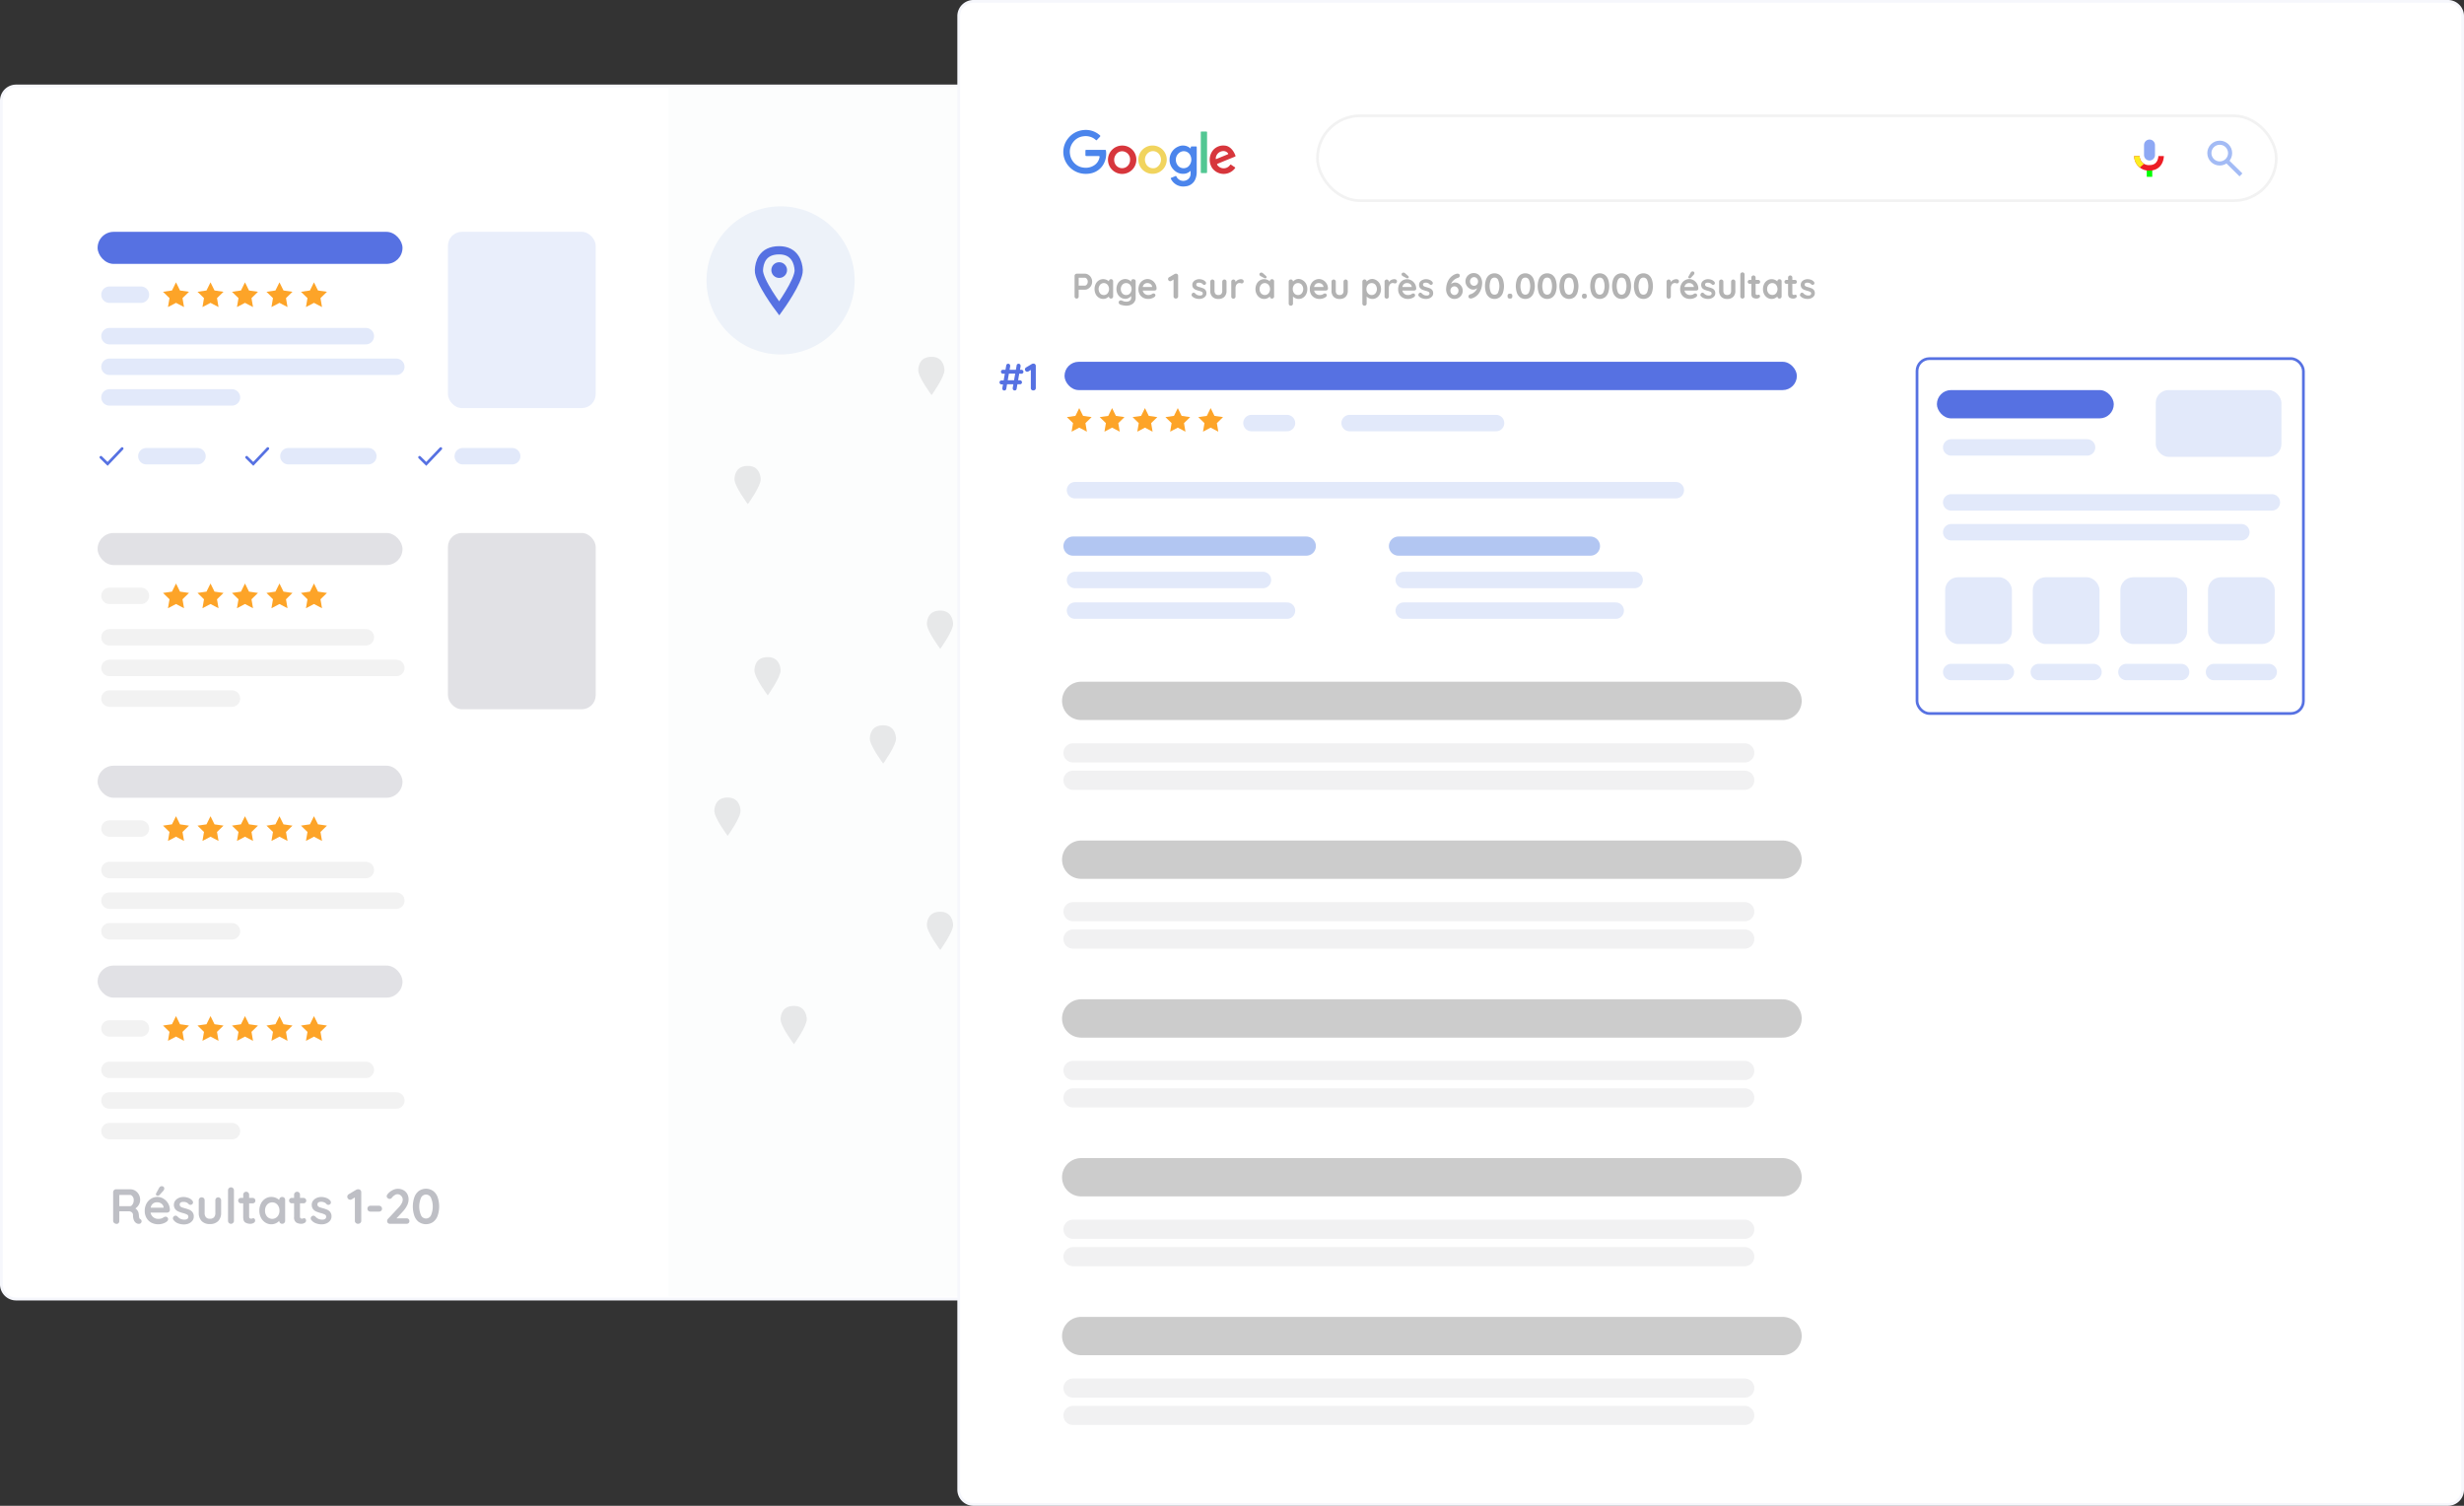 <svg xmlns="http://www.w3.org/2000/svg" xmlns:xlink="http://www.w3.org/1999/xlink" viewBox="0 0 900 550"><rect x="0" y="0" width="900" height="550" fill="#333333" stroke="none"/><defs><style>.cls-1,.cls-12,.cls-14,.cls-16,.cls-17,.cls-19,.cls-20,.cls-22,.cls-23,.cls-24,.cls-32,.cls-7,.cls-9{fill:none;}.cls-18,.cls-2,.cls-29{fill:#fff;}.cls-3{fill:#f6f7fc;}.cls-4{fill:#fcfdfd;}.cls-5{fill:#edf2f9;}.cls-6{fill:#5671e2;}.cls-14,.cls-29,.cls-7{stroke:#5671e2;}.cls-12,.cls-14,.cls-16,.cls-17,.cls-18,.cls-19,.cls-20,.cls-22,.cls-23,.cls-24,.cls-29,.cls-32,.cls-7,.cls-9{stroke-miterlimit:10;}.cls-7{stroke-width:3px;}.cls-8{fill:#e7e8e9;}.cls-9{stroke:#e2e9fa;}.cls-12,.cls-14,.cls-16,.cls-17,.cls-23,.cls-32,.cls-9{stroke-linecap:round;}.cls-12,.cls-9{stroke-width:6px;}.cls-10{fill:#fda428;}.cls-11{fill:#e9eefb;}.cls-12,.cls-18{stroke:#f2f2f2;}.cls-13{fill:#e1e1e5;}.cls-15{fill:#bebfc5;}.cls-16{stroke:#f1f1f2;}.cls-16,.cls-32{stroke-width:7px;}.cls-17{stroke:#ccc;stroke-width:14px;}.cls-19{stroke:lime;}.cls-19,.cls-20,.cls-22{stroke-width:2px;}.cls-20{stroke:#ed1c24;}.cls-21{clip-path:url(#clip-path);}.cls-22{stroke:#fcee21;}.cls-23{stroke:#8ea8f4;stroke-width:4px;}.cls-24{stroke:#a3bbf5;stroke-width:1.5px;}.cls-25{fill:#4b85ec;}.cls-26{fill:#f1d45e;}.cls-27{fill:#d7363c;}.cls-28{fill:#52c793;}.cls-30{fill:#e2e9fa;}.cls-31{fill:#b3b3b3;}.cls-32{stroke:#b2c6f2;}</style><clipPath id="clip-path" transform="translate(0)"><polygon class="cls-1" points="780.52 54.82 774.86 61.01 777.69 64.58 790.26 53.61 786.01 48.65 780.52 54.82"></polygon></clipPath></defs><g id="LEFT"><g id="FRAME"><rect class="cls-2" x="0.5" y="31.4" width="549.32" height="443.05" rx="5.38"></rect><path class="cls-3" d="M544.44,31.9a4.89,4.89,0,0,1,4.88,4.88V469.06a4.9,4.9,0,0,1-4.88,4.89H5.88A4.9,4.9,0,0,1,1,469.06V36.78A4.89,4.89,0,0,1,5.88,31.9H544.44m0-1H5.88A5.88,5.88,0,0,0,0,36.78V469.06A5.89,5.89,0,0,0,5.88,475H544.44a5.89,5.89,0,0,0,5.88-5.89V36.78a5.88,5.88,0,0,0-5.88-5.88Z" transform="translate(0)"></path></g><rect class="cls-4" x="244.21" y="32" width="135.92" height="441.51"></rect><g id="MARKER"><circle class="cls-5" cx="285.12" cy="102.42" r="27.05"></circle><circle class="cls-6" cx="284.61" cy="98.65" r="2.87"></circle><path class="cls-7" d="M284.61,112.65s-7.61-10.05-7.41-14c.13-2.59,1.15-7.23,7.41-7.23,5.78,0,7,4.69,7.12,7.23C291.92,102.57,284.61,112.65,284.61,112.65Z" transform="translate(0)"></path></g><g id="MARKERS"><path class="cls-8" d="M273.16,184.15s-5-6.62-4.88-9.22c.08-1.71.75-4.76,4.88-4.76,3.81,0,4.61,3.09,4.69,4.76C278,177.51,273.16,184.15,273.16,184.15Z" transform="translate(0)"></path><path class="cls-8" d="M340.28,144.31s-5-6.62-4.88-9.23c.09-1.7.76-4.75,4.88-4.75,3.81,0,4.61,3.09,4.69,4.75C345.1,137.67,340.28,144.31,340.28,144.31Z" transform="translate(0)"></path><path class="cls-8" d="M343.44,237s-5-6.62-4.89-9.23c.09-1.7.76-4.76,4.89-4.76,3.81,0,4.61,3.09,4.69,4.76C348.25,230.38,343.44,237,343.44,237Z" transform="translate(0)"></path><path class="cls-8" d="M280.43,254s-5-6.62-4.88-9.23c.08-1.7.75-4.75,4.88-4.75,3.81,0,4.61,3.09,4.69,4.75C285.25,247.31,280.43,254,280.43,254Z" transform="translate(0)"></path><path class="cls-8" d="M322.6,278.91s-5-6.62-4.89-9.23c.09-1.7.76-4.76,4.89-4.76,3.81,0,4.61,3.09,4.69,4.76C327.41,272.26,322.6,278.91,322.6,278.91Z" transform="translate(0)"></path><path class="cls-8" d="M265.8,305.3s-5-6.62-4.88-9.23c.08-1.7.75-4.76,4.88-4.76,3.81,0,4.61,3.09,4.69,4.76C270.62,298.65,265.8,305.3,265.8,305.3Z" transform="translate(0)"></path><path class="cls-8" d="M343.44,347s-5-6.62-4.89-9.22c.09-1.7.76-4.76,4.89-4.76,3.81,0,4.61,3.09,4.69,4.76C348.25,340.34,343.44,347,343.44,347Z" transform="translate(0)"></path><path class="cls-8" d="M290,381.41s-5-6.62-4.89-9.23c.09-1.7.76-4.76,4.89-4.76,3.81,0,4.61,3.09,4.69,4.76C294.82,374.77,290,381.41,290,381.41Z" transform="translate(0)"></path></g><g id="STARS_BLUE" data-name="STARS BLUE"><line class="cls-9" x1="39.98" y1="122.78" x2="133.63" y2="122.78"></line><line class="cls-9" x1="39.98" y1="133.97" x2="144.76" y2="133.97"></line><line class="cls-9" x1="39.98" y1="145.16" x2="84.73" y2="145.16"></line><g id="STARS"><polygon class="cls-10" points="64.29 103.13 65.75 106.1 69.04 106.58 66.66 108.89 67.22 112.16 64.29 110.62 61.35 112.16 61.91 108.89 59.54 106.58 62.82 106.1 64.29 103.13"></polygon><polygon class="cls-10" points="76.89 103.13 78.35 106.1 81.64 106.58 79.26 108.89 79.82 112.16 76.89 110.62 73.95 112.16 74.51 108.89 72.14 106.58 75.42 106.1 76.89 103.13"></polygon><polygon class="cls-10" points="89.48 103.13 90.95 106.1 94.23 106.58 91.86 108.89 92.42 112.16 89.48 110.62 86.55 112.16 87.11 108.89 84.73 106.58 88.02 106.1 89.48 103.13"></polygon><polygon class="cls-10" points="102.08 103.13 103.55 106.1 106.83 106.58 104.46 108.89 105.02 112.16 102.08 110.62 99.15 112.16 99.71 108.89 97.33 106.58 100.61 106.1 102.08 103.13"></polygon><polygon class="cls-10" points="114.68 103.13 116.15 106.1 119.43 106.58 117.06 108.89 117.62 112.16 114.68 110.62 111.75 112.16 112.31 108.89 109.93 106.58 113.21 106.1 114.68 103.13"></polygon><line class="cls-9" x1="39.98" y1="107.64" x2="51.48" y2="107.64"></line></g><rect class="cls-6" x="35.65" y="84.68" width="111.37" height="11.71" rx="5.86"></rect><rect id="box_right" data-name="box right" class="cls-11" x="163.61" y="84.68" width="53.98" height="64.38" rx="5.11"></rect></g><g id="STARS_GREY" data-name="STARS GREY"><line class="cls-12" x1="39.98" y1="232.78" x2="133.63" y2="232.78"></line><line class="cls-12" x1="39.98" y1="243.97" x2="144.76" y2="243.97"></line><line class="cls-12" x1="39.98" y1="255.16" x2="84.73" y2="255.16"></line><g id="STARS-2" data-name="STARS"><polygon class="cls-10" points="64.29 213.13 65.75 216.1 69.04 216.57 66.66 218.89 67.22 222.16 64.29 220.62 61.35 222.16 61.91 218.89 59.54 216.57 62.82 216.1 64.29 213.13"></polygon><polygon class="cls-10" points="76.89 213.13 78.35 216.1 81.64 216.57 79.26 218.89 79.82 222.16 76.89 220.62 73.95 222.16 74.51 218.89 72.14 216.57 75.42 216.1 76.89 213.13"></polygon><polygon class="cls-10" points="89.48 213.13 90.95 216.1 94.23 216.57 91.86 218.89 92.42 222.16 89.48 220.62 86.55 222.16 87.11 218.89 84.73 216.57 88.02 216.1 89.48 213.13"></polygon><polygon class="cls-10" points="102.08 213.13 103.55 216.1 106.83 216.57 104.46 218.89 105.02 222.16 102.08 220.62 99.15 222.16 99.71 218.89 97.33 216.57 100.61 216.1 102.08 213.13"></polygon><polygon class="cls-10" points="114.68 213.13 116.15 216.1 119.43 216.57 117.06 218.89 117.62 222.16 114.68 220.62 111.75 222.16 112.31 218.89 109.93 216.57 113.21 216.1 114.68 213.13"></polygon><line class="cls-12" x1="39.98" y1="217.64" x2="51.48" y2="217.64"></line></g><rect class="cls-13" x="35.65" y="194.68" width="111.37" height="11.71" rx="5.86"></rect><rect id="box_right-2" data-name="box right" class="cls-13" x="163.61" y="194.68" width="53.98" height="64.38" rx="5.11"></rect></g><g id="STARS_GREY_2" data-name="STARS GREY 2"><line class="cls-12" x1="39.98" y1="317.78" x2="133.63" y2="317.78"></line><line class="cls-12" x1="39.98" y1="328.97" x2="144.76" y2="328.97"></line><line class="cls-12" x1="39.98" y1="340.16" x2="84.73" y2="340.16"></line><g id="STARS-3" data-name="STARS"><polygon class="cls-10" points="64.29 298.13 65.75 301.1 69.04 301.57 66.66 303.89 67.22 307.16 64.29 305.62 61.35 307.16 61.91 303.89 59.54 301.57 62.82 301.1 64.29 298.13"></polygon><polygon class="cls-10" points="76.89 298.13 78.35 301.1 81.64 301.57 79.26 303.89 79.82 307.16 76.89 305.62 73.95 307.16 74.51 303.89 72.14 301.57 75.42 301.1 76.89 298.13"></polygon><polygon class="cls-10" points="89.48 298.13 90.95 301.1 94.23 301.57 91.86 303.89 92.42 307.16 89.48 305.62 86.55 307.16 87.11 303.89 84.73 301.57 88.02 301.1 89.48 298.13"></polygon><polygon class="cls-10" points="102.08 298.13 103.55 301.1 106.83 301.57 104.46 303.89 105.02 307.16 102.08 305.62 99.15 307.16 99.71 303.89 97.33 301.57 100.61 301.1 102.08 298.13"></polygon><polygon class="cls-10" points="114.68 298.13 116.15 301.1 119.43 301.57 117.06 303.89 117.62 307.16 114.68 305.62 111.75 307.16 112.31 303.89 109.93 301.57 113.21 301.1 114.68 298.13"></polygon><line class="cls-12" x1="39.98" y1="302.64" x2="51.48" y2="302.64"></line></g><rect class="cls-13" x="35.65" y="279.68" width="111.37" height="11.71" rx="5.86"></rect></g><g id="STARS_GREY_2-2" data-name="STARS GREY 2"><line class="cls-12" x1="39.98" y1="390.78" x2="133.63" y2="390.78"></line><line class="cls-12" x1="39.98" y1="401.97" x2="144.76" y2="401.97"></line><line class="cls-12" x1="39.98" y1="413.16" x2="84.73" y2="413.16"></line><g id="STARS-4" data-name="STARS"><polygon class="cls-10" points="64.29 371.13 65.75 374.1 69.04 374.57 66.66 376.89 67.22 380.16 64.29 378.62 61.35 380.16 61.91 376.89 59.54 374.57 62.82 374.1 64.29 371.13"></polygon><polygon class="cls-10" points="76.89 371.13 78.35 374.1 81.64 374.57 79.26 376.89 79.82 380.16 76.89 378.62 73.95 380.16 74.51 376.89 72.14 374.57 75.42 374.1 76.89 371.13"></polygon><polygon class="cls-10" points="89.48 371.13 90.95 374.1 94.23 374.57 91.86 376.89 92.42 380.16 89.48 378.62 86.55 380.16 87.11 376.89 84.73 374.57 88.02 374.1 89.48 371.13"></polygon><polygon class="cls-10" points="102.08 371.13 103.55 374.1 106.83 374.57 104.46 376.89 105.02 380.16 102.08 378.62 99.15 380.16 99.71 376.89 97.33 374.57 100.61 374.1 102.08 371.13"></polygon><polygon class="cls-10" points="114.68 371.13 116.15 374.1 119.43 374.57 117.06 376.89 117.62 380.16 114.68 378.62 111.75 380.16 112.31 376.89 109.93 374.57 113.21 374.1 114.68 371.13"></polygon><line class="cls-12" x1="39.98" y1="375.64" x2="51.48" y2="375.64"></line></g><rect class="cls-13" x="35.65" y="352.68" width="111.37" height="11.71" rx="5.86"></rect></g><g id="CHECK"><line class="cls-9" x1="53.45" y1="166.63" x2="72.14" y2="166.63"></line><line class="cls-9" x1="105.34" y1="166.63" x2="134.54" y2="166.63"></line><line class="cls-9" x1="169.02" y1="166.63" x2="187.08" y2="166.63"></line><polyline class="cls-14" points="36.86 167.04 39.3 169.43 44.61 163.84"></polyline><polyline class="cls-14" points="90.08 167.04 92.51 169.43 97.82 163.84"></polyline><polyline class="cls-14" points="153.26 167.04 155.69 169.43 161 163.84"></polyline></g><path class="cls-15" d="M51.58,445.61a1,1,0,0,1,.14.49.94.94,0,0,1-.22.59,1,1,0,0,1-.83.33,1.63,1.63,0,0,1-.79-.2c-.86-.49-1.3-1.49-1.3-3a1.3,1.3,0,0,0-.42-1,1.77,1.77,0,0,0-1.21-.38H43.58v3.49a1.17,1.17,0,0,1-.26.79.86.86,0,0,1-.69.31,1.33,1.33,0,0,1-.91-.32,1,1,0,0,1-.39-.78V435.5a1.06,1.06,0,0,1,1.1-1.1h5.18a3.41,3.41,0,0,1,1.77.5,3.75,3.75,0,0,1,1.32,1.39,4,4,0,0,1,.49,2,3.56,3.56,0,0,1-.48,1.76,4,4,0,0,1-1.26,1.35,2.78,2.78,0,0,1,1.24,2.13,2.71,2.71,0,0,1,.05.56,5.51,5.51,0,0,0,.15.8.61.61,0,0,0,.32.37A1,1,0,0,1,51.58,445.61Zm-3.43-5.36a2.35,2.35,0,0,0,.51-.82,3.08,3.08,0,0,0,.19-1.11,2.17,2.17,0,0,0-.19-.92,2,2,0,0,0-.51-.68,1,1,0,0,0-.63-.25H43.58v4.09h3.94A.9.9,0,0,0,48.15,440.25Z" transform="translate(0)"></path><path class="cls-15" d="M61.72,442.66a1.11,1.11,0,0,1-.75.27H55a2.68,2.68,0,0,0,1,1.67,2.76,2.76,0,0,0,1.74.6,3.94,3.94,0,0,0,1.16-.13,3.73,3.73,0,0,0,.65-.29c.16-.11.28-.17.34-.21a1.32,1.32,0,0,1,.61-.16.89.89,0,0,1,.65.27.86.86,0,0,1,.27.63,1.12,1.12,0,0,1-.51.88,4.06,4.06,0,0,1-1.35.7,5.57,5.57,0,0,1-4.35-.34,4.39,4.39,0,0,1-1.73-1.74,5,5,0,0,1-.61-2.49,5.55,5.55,0,0,1,.64-2.72,4.69,4.69,0,0,1,1.71-1.79,4.48,4.48,0,0,1,2.27-.62,4.22,4.22,0,0,1,2.24.65,4.86,4.86,0,0,1,1.69,1.74,4.74,4.74,0,0,1,.63,2.38A.94.94,0,0,1,61.72,442.66Zm-6.67-1.53h4.71V441a1.85,1.85,0,0,0-.74-1.3,2.31,2.31,0,0,0-1.51-.54A2.23,2.23,0,0,0,55.05,441.13Zm2.09-4.53a.49.49,0,0,1-.19-.44.71.71,0,0,1,.11-.34l1-1.83a1.75,1.75,0,0,1,.43-.53.88.88,0,0,1,.56-.19.94.94,0,0,1,.72.25.82.82,0,0,1,.23.65,1.37,1.37,0,0,1-.34.77l-1.37,1.51a1,1,0,0,1-.81.31A.71.71,0,0,1,57.14,436.6Z" transform="translate(0)"></path><path class="cls-15" d="M63.15,445a1,1,0,0,1,.46-.8.94.94,0,0,1,1.25.18,3.65,3.65,0,0,0,1.12.83,3.35,3.35,0,0,0,1.41.27c.94,0,1.41-.39,1.41-1.06a.86.86,0,0,0-.48-.79,6.75,6.75,0,0,0-1.48-.54,12.89,12.89,0,0,1-1.71-.58,3,3,0,0,1-1.13-.87,2.66,2.66,0,0,1,0-3.08,3.38,3.38,0,0,1,1.29-1,4.32,4.32,0,0,1,1.71-.35,5.15,5.15,0,0,1,1.83.34,3.27,3.27,0,0,1,1.44,1,1,1,0,0,1,.24.65.84.84,0,0,1-.35.68.9.9,0,0,1-.57.2.87.87,0,0,1-.65-.25,2.22,2.22,0,0,0-.84-.63A2.7,2.7,0,0,0,67,439c-.91,0-1.37.33-1.37,1a.84.84,0,0,0,.26.64,1.59,1.59,0,0,0,.63.38c.26.09.63.2,1.09.33a12,12,0,0,1,1.62.56,2.76,2.76,0,0,1,1.1.88,2.54,2.54,0,0,1,.45,1.57,2.39,2.39,0,0,1-.52,1.54,3.36,3.36,0,0,1-1.34,1,4.31,4.31,0,0,1-1.68.34,6,6,0,0,1-2.22-.4,3.69,3.69,0,0,1-1.67-1.27A.89.89,0,0,1,63.15,445Z" transform="translate(0)"></path><path class="cls-15" d="M80.46,437.68a1.09,1.09,0,0,1,.31.79V443a4.17,4.17,0,0,1-1.07,3,4.1,4.1,0,0,1-3,1.1,4.05,4.05,0,0,1-3.05-1.1,4.21,4.21,0,0,1-1.06-3v-4.57a1.09,1.09,0,0,1,.31-.79,1.06,1.06,0,0,1,.77-.31,1.1,1.1,0,0,1,.78.31,1.13,1.13,0,0,1,.3.79V443a2.32,2.32,0,0,0,.49,1.63,1.89,1.89,0,0,0,1.46.53,1.91,1.91,0,0,0,1.47-.53,2.32,2.32,0,0,0,.49-1.63v-4.57a1.13,1.13,0,0,1,.3-.79,1.1,1.1,0,0,1,.78-.31A1.06,1.06,0,0,1,80.46,437.68Z" transform="translate(0)"></path><path class="cls-15" d="M85.13,446.68a1,1,0,0,1-.78.32,1,1,0,0,1-.76-.32,1.07,1.07,0,0,1-.3-.78V434.78a1.06,1.06,0,0,1,.31-.78,1.07,1.07,0,0,1,.79-.32,1,1,0,0,1,.75.32,1.1,1.1,0,0,1,.31.78V445.9A1,1,0,0,1,85.13,446.68Z" transform="translate(0)"></path><path class="cls-15" d="M93,445.21a1,1,0,0,1,.2.64,1,1,0,0,1-.53.82,2.2,2.2,0,0,1-1.19.33,3.49,3.49,0,0,1-1.89-.48c-.51-.31-.76-1-.76-2v-5H88a1,1,0,0,1-1-1,.94.94,0,0,1,.29-.69,1,1,0,0,1,.72-.28h.83V436.4a1.06,1.06,0,0,1,.31-.78,1.07,1.07,0,0,1,.79-.32,1,1,0,0,1,.75.32,1.06,1.06,0,0,1,.31.78v1.15h1.28a1,1,0,0,1,.72.29,1,1,0,0,1,.28.72.92.92,0,0,1-.28.69,1,1,0,0,1-.72.28H91v4.88a.71.71,0,0,0,.2.55.81.81,0,0,0,.54.17,1.9,1.9,0,0,0,.39-.07,1.1,1.1,0,0,1,.42-.09A.6.6,0,0,1,93,445.21Z" transform="translate(0)"></path><path class="cls-15" d="M103.84,437.5a1,1,0,0,1,.31.79v7.61a1,1,0,0,1-.31.78,1,1,0,0,1-.77.32,1,1,0,0,1-.77-.31,1.14,1.14,0,0,1-.31-.77,3.94,3.94,0,0,1-2.83,1.26,4.07,4.07,0,0,1-2.25-.64,4.48,4.48,0,0,1-1.59-1.77,5.57,5.57,0,0,1-.59-2.58,5.69,5.69,0,0,1,.58-2.58,4.35,4.35,0,0,1,1.58-1.78,4,4,0,0,1,2.2-.64,4.14,4.14,0,0,1,1.62.31,4.24,4.24,0,0,1,1.28.81v0a1.11,1.11,0,0,1,.3-.79,1.06,1.06,0,0,1,.78-.31A1,1,0,0,1,103.84,437.5Zm-2.5,6.84a3.15,3.15,0,0,0,.74-2.15,3.24,3.24,0,0,0-.74-2.16,2.53,2.53,0,0,0-3.8,0,3.23,3.23,0,0,0-.73,2.16,3.19,3.19,0,0,0,.72,2.15,2.54,2.54,0,0,0,3.81,0Z" transform="translate(0)"></path><path class="cls-15" d="M111.59,445.21a.93.93,0,0,1,.21.64,1,1,0,0,1-.53.82,2.26,2.26,0,0,1-1.2.33,3.48,3.48,0,0,1-1.88-.48,2.21,2.21,0,0,1-.77-2v-5h-.82a1,1,0,0,1-.72-.29.94.94,0,0,1-.29-.72.91.91,0,0,1,.29-.69,1,1,0,0,1,.72-.28h.82V436.4a1.09,1.09,0,0,1,1.1-1.1,1,1,0,0,1,.76.32,1.09,1.09,0,0,1,.3.78v1.15h1.28a1,1,0,0,1,1,1,.93.93,0,0,1-.29.69,1,1,0,0,1-.72.28h-1.28v4.88a.71.71,0,0,0,.2.55.81.81,0,0,0,.54.17,2,2,0,0,0,.4-.07,1,1,0,0,1,.41-.09A.6.6,0,0,1,111.59,445.21Z" transform="translate(0)"></path><path class="cls-15" d="M113.49,445a1,1,0,0,1,.47-.8,1,1,0,0,1,.52-.16,1.05,1.05,0,0,1,.72.34,3.69,3.69,0,0,0,1.13.83,3.35,3.35,0,0,0,1.41.27c.93,0,1.4-.39,1.4-1.06a.86.86,0,0,0-.47-.79,6.87,6.87,0,0,0-1.49-.54,12.69,12.69,0,0,1-1.7-.58,2.9,2.9,0,0,1-1.13-.87,2.42,2.42,0,0,1-.48-1.58,2.39,2.39,0,0,1,.49-1.5,3.41,3.41,0,0,1,1.3-1,4.24,4.24,0,0,1,1.7-.35,5.24,5.24,0,0,1,1.84.34,3.27,3.27,0,0,1,1.44,1,1,1,0,0,1,.23.65.83.83,0,0,1-.34.68.93.93,0,0,1-.58.2.88.88,0,0,1-.65-.25,2.11,2.11,0,0,0-.83-.63,2.7,2.7,0,0,0-1.16-.24c-.92,0-1.37.33-1.37,1a.83.83,0,0,0,.25.64,1.63,1.63,0,0,0,.64.38c.26.09.62.2,1.09.33a12,12,0,0,1,1.62.56,2.83,2.83,0,0,1,1.1.88,2.54,2.54,0,0,1,.45,1.57,2.4,2.4,0,0,1-.53,1.54,3.22,3.22,0,0,1-1.34,1,4.24,4.24,0,0,1-1.68.34,6,6,0,0,1-2.21-.4,3.67,3.67,0,0,1-1.68-1.27A.89.89,0,0,1,113.49,445Z" transform="translate(0)"></path><path class="cls-15" d="M131.65,434.71a1.08,1.08,0,0,1,.31.79v10.4a1,1,0,0,1-.34.78,1.17,1.17,0,0,1-.85.32,1.11,1.11,0,0,1-.83-.32,1,1,0,0,1-.32-.78v-8.53l-1.12.68a1.08,1.08,0,0,1-.57.17,1,1,0,0,1-.77-.35,1.07,1.07,0,0,1-.31-.75,1,1,0,0,1,.15-.54,1.18,1.18,0,0,1,.4-.4l2.72-1.62a1.64,1.64,0,0,1,.78-.16A1,1,0,0,1,131.65,434.71Z" transform="translate(0)"></path><path class="cls-15" d="M134.52,442.25a1,1,0,0,1-.31-.78,1,1,0,0,1,.31-.75,1.06,1.06,0,0,1,.79-.31h3.13a1.09,1.09,0,0,1,1.1,1.1,1,1,0,0,1-.32.75,1.08,1.08,0,0,1-.78.29h-3.13A1.09,1.09,0,0,1,134.52,442.25Z" transform="translate(0)"></path><path class="cls-15" d="M149.26,445.31a1,1,0,0,1,.28.72.92.92,0,0,1-.28.69,1,1,0,0,1-.72.28h-6.12a1,1,0,0,1-.74-.29,1,1,0,0,1-.27-.74,1.14,1.14,0,0,1,.32-.79l3.93-4.19a7.06,7.06,0,0,0,1.05-1.45,2.88,2.88,0,0,0,.39-1.34,2,2,0,0,0-.58-1.41,1.82,1.82,0,0,0-1.33-.59,1.91,1.91,0,0,0-1.05.35,3.87,3.87,0,0,0-1,.93,1,1,0,0,1-.83.43,1,1,0,0,1-.72-.31.88.88,0,0,1-.34-.68,1,1,0,0,1,.18-.55,4.36,4.36,0,0,1,.54-.64,5.72,5.72,0,0,1,1.59-1.1,4.19,4.19,0,0,1,1.72-.41,4.25,4.25,0,0,1,2.09.5,3.57,3.57,0,0,1,1.39,1.39,4.11,4.11,0,0,1,.48,2,5,5,0,0,1-.58,2.26,9.75,9.75,0,0,1-1.58,2.22L144.83,445h3.71A1,1,0,0,1,149.26,445.31Z" transform="translate(0)"></path><path class="cls-15" d="M153,446.37a4.9,4.9,0,0,1-1.65-2.28,10.54,10.54,0,0,1,0-6.78A4.9,4.9,0,0,1,153,435a4.58,4.58,0,0,1,5.2,0,4.9,4.9,0,0,1,1.65,2.28,10.54,10.54,0,0,1,0,6.78,4.9,4.9,0,0,1-1.65,2.28,4.58,4.58,0,0,1-5.2,0Zm4.41-2.45a8.18,8.18,0,0,0,0-6.44,2,2,0,0,0-3.62,0,8.18,8.18,0,0,0,0,6.44,2,2,0,0,0,3.62,0Z" transform="translate(0)"></path></g><g id="RIGHT"><g id="FRAME-2" data-name="FRAME"><rect class="cls-2" x="350.18" y="0.5" width="549.32" height="549" rx="5.38"></rect><path class="cls-3" d="M894.12,1A4.89,4.89,0,0,1,899,5.88V544.12a4.89,4.89,0,0,1-4.88,4.88H355.56a4.89,4.89,0,0,1-4.88-4.88V5.88A4.89,4.89,0,0,1,355.56,1H894.12m0-1H355.56a5.88,5.88,0,0,0-5.88,5.88V544.12a5.88,5.88,0,0,0,5.88,5.88H894.12a5.88,5.88,0,0,0,5.88-5.88V5.88A5.88,5.88,0,0,0,894.12,0Z" transform="translate(0)"></path></g><g id="BARS"><line class="cls-16" x1="391.92" y1="285" x2="637.29" y2="285"></line><line class="cls-16" x1="391.92" y1="275" x2="637.29" y2="275"></line><line class="cls-17" x1="394.92" y1="256" x2="651.09" y2="256"></line><line class="cls-16" x1="391.92" y1="343" x2="637.29" y2="343"></line><line class="cls-16" x1="391.92" y1="333" x2="637.29" y2="333"></line><line class="cls-17" x1="394.92" y1="314" x2="651.09" y2="314"></line><line class="cls-16" x1="391.92" y1="401" x2="637.29" y2="401"></line><line class="cls-16" x1="391.92" y1="391" x2="637.29" y2="391"></line><line class="cls-17" x1="394.92" y1="372" x2="651.09" y2="372"></line><line class="cls-16" x1="391.92" y1="459" x2="637.29" y2="459"></line><line class="cls-16" x1="391.92" y1="449" x2="637.29" y2="449"></line><line class="cls-17" x1="394.92" y1="430" x2="651.09" y2="430"></line><line class="cls-16" x1="391.92" y1="517" x2="637.29" y2="517"></line><line class="cls-16" x1="391.92" y1="507" x2="637.29" y2="507"></line><line class="cls-17" x1="394.92" y1="488" x2="651.09" y2="488"></line></g><g id="SEARCH_BAR" data-name="SEARCH BAR"><rect id="box" class="cls-18" x="481.21" y="42.3" width="350.22" height="30.99" rx="15.49"></rect><g id="micro"><line class="cls-19" x1="785.13" y1="61.31" x2="785.13" y2="64.58"></line><path class="cls-20" d="M780.53,57a4.31,4.31,0,0,0,4.6,4.3c4.24,0,4.24-4.3,4.24-4.3" transform="translate(0)"></path><g class="cls-21"><path class="cls-22" d="M780.53,57a4.31,4.31,0,0,0,4.6,4.3c4.24,0,4.24-4.3,4.24-4.3" transform="translate(0)"></path></g><line class="cls-23" x1="785.13" y1="56.63" x2="785.13" y2="52.97"></line></g><g id="loupe"><circle class="cls-24" cx="810.78" cy="55.92" r="3.79"></circle><line class="cls-24" x1="818.53" y1="63.88" x2="813.3" y2="58.73"></line></g></g><g id="LOGO"><path class="cls-25" d="M400.2,54.74h3.39c.25,0,.35.08.37.32a7.72,7.72,0,0,1-1.07,5.21,6.94,6.94,0,0,1-5.16,3.16,8.66,8.66,0,0,1-3.61-.29,8.19,8.19,0,0,1-3.92-2.63,7.86,7.86,0,0,1,.13-10.2,8,8,0,0,1,5.37-2.8,7.65,7.65,0,0,1,5.79,1.69c.54.43.54.47.05,1-.28.28-.56.56-.82.86s-.35.19-.54,0a4.91,4.91,0,0,0-1.25-.82,5.61,5.61,0,0,0-3.2-.46A5.41,5.41,0,0,0,392,51.89a5.65,5.65,0,0,0-1.16,4.47,5.71,5.71,0,0,0,1.66,3.29,5.43,5.43,0,0,0,3.27,1.57,5.61,5.61,0,0,0,3.92-.86,4.35,4.35,0,0,0,1.93-3c0-.25,0-.36-.32-.37-1.48,0-3,0-4.45,0-.29,0-.4-.08-.39-.39q0-.75,0-1.5c0-.27.07-.36.35-.36,1.12,0,2.23,0,3.35,0Z" transform="translate(0)"></path><path class="cls-25" d="M437.11,58.63V62.7a6.65,6.65,0,0,1-.47,2.68A4.22,4.22,0,0,1,433,68.06a5,5,0,0,1-5.29-2.69c-.12-.24-.1-.36.17-.46.48-.17.95-.38,1.42-.58.19-.09.28-.07.4.14a2.76,2.76,0,0,0,3.65,1.35,2.45,2.45,0,0,0,1.52-2.35,8,8,0,0,0,0-.85c0-.06,0-.13,0-.16s-.12,0-.17.07a3.5,3.5,0,0,1-1.57.85,4.64,4.64,0,0,1-4.45-1.4,5,5,0,0,1-1.48-3.73,5.16,5.16,0,0,1,3.26-4.75,4.05,4.05,0,0,1,3.5.11,4.1,4.1,0,0,1,.73.5c.05,0,.09.12.17.09s.06-.12.06-.18c.06-.53.06-.53.59-.53h1.1c.51,0,.51,0,.51.53,0,.77,0,1.55,0,2.32v2.29Zm-7.61-.08a3.17,3.17,0,0,0,.37,1.36,2.73,2.73,0,0,0,4,1.05,3.43,3.43,0,0,0,1-4,2.64,2.64,0,0,0-4-1.25A3.13,3.13,0,0,0,429.5,58.55Z" transform="translate(0)"></path><path class="cls-26" d="M421.32,53.16A5.17,5.17,0,0,1,421,63.49a5.17,5.17,0,1,1,.28-10.33Zm-.12,8.29a2.22,2.22,0,0,0,1.36-.39,3.27,3.27,0,0,0,.89-4.64,2.8,2.8,0,0,0-4.2-.48,3.2,3.2,0,0,0-.89,3.34A2.91,2.91,0,0,0,421.2,61.45Z" transform="translate(0)"></path><path class="cls-27" d="M415.06,58.39A5.18,5.18,0,1,1,410,53.17,5.09,5.09,0,0,1,415.06,58.39Zm-2.3,0a2.81,2.81,0,0,0,0-.41,2.87,2.87,0,0,0-1.68-2.44,2.71,2.71,0,0,0-2.9.3,3.27,3.27,0,0,0-1.06,3.54A2.87,2.87,0,0,0,411,61.2,3,3,0,0,0,412.76,58.34Z" transform="translate(0)"></path><path class="cls-27" d="M447.36,53.18c1.48.1,2.78,1.21,3.62,3,.1.2.17.42.27.62s0,.33-.18.42l-3.39,1.38-2.81,1.16c-.39.16-.41.25-.16.59a2.82,2.82,0,0,0,4.55-.05c.17-.22.28-.23.49-.08.42.29.84.58,1.27.85.18.11.2.2.07.38a5.16,5.16,0,0,1-8.39-.17,5.55,5.55,0,0,1,.47-6.53A4.91,4.91,0,0,1,447.36,53.18Zm-.55,2a2.84,2.84,0,0,0-2.74,2.57c0,.39,0,.41.35.27l4-1.64c.25-.1.25-.21.11-.4A2.08,2.08,0,0,0,446.81,55.18Z" transform="translate(0)"></path><path class="cls-28" d="M438.6,55.59c0-2.35,0-4.69,0-7,0-.64-.06-.53.55-.54.44,0,.89,0,1.33,0s.41.07.41.4q0,6.14,0,12.28c0,.72,0,1.43,0,2.15,0,.25-.07.35-.33.34-.55,0-1.1,0-1.64,0-.27,0-.32-.09-.32-.34V55.59Z" transform="translate(0)"></path></g><g id="BOX_RIGHT-3" data-name="BOX RIGHT"><rect id="FRAME-3" data-name="FRAME" class="cls-29" x="700.21" y="130.99" width="141.13" height="129.62" rx="4.54"></rect><rect class="cls-30" x="787.41" y="142.48" width="45.9" height="24.38" rx="4.67"></rect><rect class="cls-30" x="710.49" y="210.85" width="24.38" height="24.38" rx="4.67"></rect><line class="cls-9" x1="712.69" y1="245.46" x2="732.67" y2="245.46"></line><rect class="cls-30" x="742.49" y="210.85" width="24.38" height="24.38" rx="4.67"></rect><line class="cls-9" x1="744.69" y1="245.46" x2="764.67" y2="245.46"></line><rect class="cls-30" x="774.49" y="210.85" width="24.38" height="24.38" rx="4.67"></rect><line class="cls-9" x1="776.69" y1="245.46" x2="796.67" y2="245.46"></line><rect class="cls-30" x="806.49" y="210.85" width="24.38" height="24.38" rx="4.67"></rect><line class="cls-9" x1="808.69" y1="245.46" x2="828.67" y2="245.46"></line><line class="cls-9" x1="712.69" y1="194.4" x2="818.68" y2="194.4"></line><line class="cls-9" x1="712.69" y1="183.5" x2="829.82" y2="183.5"></line><line class="cls-9" x1="712.69" y1="163.42" x2="762.33" y2="163.42"></line><rect class="cls-6" x="707.47" y="142.48" width="64.61" height="10.33" rx="5.16"></rect></g><path class="cls-31" d="M397.55,100.36a2.89,2.89,0,0,1,1,1.06,3.07,3.07,0,0,1,0,2.92,2.85,2.85,0,0,1-1,1.07,2.21,2.21,0,0,1-1.26.4H394v2.46a.8.8,0,0,1-.21.57.76.76,0,0,1-1.08,0,.79.79,0,0,1-.21-.56v-7.52a.79.79,0,0,1,.79-.79h3A2.21,2.21,0,0,1,397.55,100.36Zm-.77,3.76a1.57,1.57,0,0,0,.39-.54,1.69,1.69,0,0,0,0-1.39,1.44,1.44,0,0,0-.39-.53.76.76,0,0,0-.49-.21H394v2.88h2.26A.76.76,0,0,0,396.78,104.12Z" transform="translate(0)"></path><path class="cls-31" d="M406.36,102.2a.74.74,0,0,1,.22.57v5.5a.76.76,0,0,1-.22.56.8.8,0,0,1-1.11,0,.8.8,0,0,1-.22-.56,2.6,2.6,0,0,1-.88.64,2.64,2.64,0,0,1-1.17.27,2.94,2.94,0,0,1-1.62-.46,3.24,3.24,0,0,1-1.15-1.28,4.4,4.4,0,0,1,0-3.73,3.16,3.16,0,0,1,1.14-1.28,2.88,2.88,0,0,1,1.59-.47,3,3,0,0,1,1.17.23,3.2,3.2,0,0,1,.93.58h0a.77.77,0,0,1,.22-.57.78.78,0,0,1,1.11,0Zm-1.8,4.94a2.55,2.55,0,0,0,0-3.11,1.74,1.74,0,0,0-1.38-.63,1.72,1.72,0,0,0-1.37.63,2.55,2.55,0,0,0,0,3.11,1.72,1.72,0,0,0,1.37.62A1.76,1.76,0,0,0,404.56,107.14Z" transform="translate(0)"></path><path class="cls-31" d="M414.59,102.2a.74.74,0,0,1,.22.57v5.78a2.77,2.77,0,0,1-1,2.35,3.91,3.91,0,0,1-2.49.76,5.82,5.82,0,0,1-1.07-.13,4.83,4.83,0,0,1-1-.26q-.63-.27-.63-.75a.88.88,0,0,1,0-.21.85.85,0,0,1,.27-.44.65.65,0,0,1,.41-.15,1,1,0,0,1,.25,0l.64.24a3,3,0,0,0,1.07.23,2.31,2.31,0,0,0,1.44-.38,1.31,1.31,0,0,0,.47-1.09v-.62a2.52,2.52,0,0,1-.86.72,2.48,2.48,0,0,1-1.24.33,3.08,3.08,0,0,1-1.66-.46,3.31,3.31,0,0,1-1.18-1.28,4,4,0,0,1-.43-1.86,4.09,4.09,0,0,1,.43-1.87,3.11,3.11,0,0,1,1.15-1.28,3,3,0,0,1,1.64-.47,3,3,0,0,1,2.15.94v-.14a.81.81,0,0,1,.22-.57A.77.77,0,0,1,414,102,.74.74,0,0,1,414.59,102.2Zm-1.82,4.94a2.47,2.47,0,0,0,0-3.11,1.82,1.82,0,0,0-1.43-.63,1.77,1.77,0,0,0-1.41.63,2.47,2.47,0,0,0,0,3.11,1.79,1.79,0,0,0,1.41.62A1.85,1.85,0,0,0,412.77,107.14Z" transform="translate(0)"></path><path class="cls-31" d="M422.24,105.93a.84.84,0,0,1-.55.19H417.4a1.91,1.91,0,0,0,.72,1.2,2,2,0,0,0,1.26.44,2.64,2.64,0,0,0,.83-.1,1.6,1.6,0,0,0,.47-.21l.24-.15a1.14,1.14,0,0,1,.45-.11.62.62,0,0,1,.46.19.63.63,0,0,1,.2.46.79.79,0,0,1-.37.63,3,3,0,0,1-1,.51,4,4,0,0,1-3.14-.25,3.13,3.13,0,0,1-1.25-1.25,3.59,3.59,0,0,1-.45-1.8,4,4,0,0,1,.47-2,3.24,3.24,0,0,1,1.24-1.3,3.15,3.15,0,0,1,1.63-.45,3,3,0,0,1,1.62.47A3.51,3.51,0,0,1,422,103.7a3.42,3.42,0,0,1,.45,1.72A.69.69,0,0,1,422.24,105.93Zm-4.83-1.11h3.41v-.09a1.34,1.34,0,0,0-.53-.94,1.7,1.7,0,0,0-1.1-.39A1.63,1.63,0,0,0,417.41,104.82Z" transform="translate(0)"></path><path class="cls-31" d="M430.11,100.19a.76.76,0,0,1,.22.56v7.52a.74.74,0,0,1-.24.56.89.89,0,0,1-.61.23.83.83,0,0,1-.6-.23.73.73,0,0,1-.23-.56V102.1l-.81.5a.79.79,0,0,1-.42.12.75.75,0,0,1-.55-.25.82.82,0,0,1-.23-.55.77.77,0,0,1,.11-.39.81.81,0,0,1,.3-.28l2-1.17a1.16,1.16,0,0,1,.56-.12A.73.73,0,0,1,430.11,100.19Z" transform="translate(0)"></path><path class="cls-31" d="M435.28,107.59a.73.73,0,0,1,.71-.69.71.71,0,0,1,.52.25,2.74,2.74,0,0,0,.81.6,2.41,2.41,0,0,0,1,.19c.68,0,1-.28,1-.77a.62.62,0,0,0-.35-.57,4.75,4.75,0,0,0-1.07-.39,9.76,9.76,0,0,1-1.23-.41,2.26,2.26,0,0,1-.82-.63,1.76,1.76,0,0,1-.34-1.14,1.72,1.72,0,0,1,.36-1.09,2.38,2.38,0,0,1,.93-.71,3.05,3.05,0,0,1,1.23-.26,4,4,0,0,1,1.33.25,2.42,2.42,0,0,1,1,.73.73.73,0,0,1,.17.47.61.61,0,0,1-.25.49.63.63,0,0,1-.42.14.66.66,0,0,1-.47-.18,1.53,1.53,0,0,0-.6-.45,2.07,2.07,0,0,0-.84-.17c-.66,0-1,.24-1,.71a.61.61,0,0,0,.19.47,1.36,1.36,0,0,0,.46.27l.78.24a8.27,8.27,0,0,1,1.17.4,2,2,0,0,1,.8.64,1.85,1.85,0,0,1,.32,1.13,1.7,1.7,0,0,1-.38,1.11,2.3,2.3,0,0,1-1,.72,3.06,3.06,0,0,1-1.22.25,4.42,4.42,0,0,1-1.6-.29,2.62,2.62,0,0,1-1.21-.92A.6.6,0,0,1,435.28,107.59Z" transform="translate(0)"></path><path class="cls-31" d="M447.78,102.33a.77.77,0,0,1,.22.57v3.3a3,3,0,0,1-.77,2.2,2.93,2.93,0,0,1-2.2.79,2.9,2.9,0,0,1-2.2-.79,3,3,0,0,1-.77-2.2v-3.3a.81.81,0,0,1,.22-.57.77.77,0,0,1,.56-.23.75.75,0,0,1,.56.23.77.77,0,0,1,.22.57v3.3a1.73,1.73,0,0,0,.35,1.18,1.4,1.4,0,0,0,1.06.38,1.38,1.38,0,0,0,1.06-.38,1.68,1.68,0,0,0,.35-1.18v-3.3a.81.81,0,0,1,.22-.57.77.77,0,0,1,.56-.23A.75.75,0,0,1,447.78,102.33Z" transform="translate(0)"></path><path class="cls-31" d="M454,102.2a.64.64,0,0,1,.27.52.8.8,0,0,1-.21.6.7.7,0,0,1-.49.2,1.28,1.28,0,0,1-.44-.09l-.18-.05a.92.92,0,0,0-.29,0,1.14,1.14,0,0,0-.65.21,1.58,1.58,0,0,0-.52.63,2.39,2.39,0,0,0-.2,1v3.08a.76.76,0,0,1-.22.56.75.75,0,0,1-.56.23.77.77,0,0,1-.56-.23.8.8,0,0,1-.22-.56V102.9a.81.81,0,0,1,.22-.57.77.77,0,0,1,.56-.23.75.75,0,0,1,.56.23.77.77,0,0,1,.22.57v.17a2,2,0,0,1,.86-.82,2.71,2.71,0,0,1,1.2-.28A1,1,0,0,1,454,102.2Z" transform="translate(0)"></path><path class="cls-31" d="M465.16,102.2a.74.74,0,0,1,.22.57v5.5a.76.76,0,0,1-.22.56.75.75,0,0,1-.56.23.72.72,0,0,1-.55-.22.86.86,0,0,1-.23-.56,2.56,2.56,0,0,1-.87.64,2.64,2.64,0,0,1-1.17.27,2.92,2.92,0,0,1-1.62-.46,3.24,3.24,0,0,1-1.15-1.28,3.92,3.92,0,0,1-.43-1.86,4.08,4.08,0,0,1,.42-1.87,3.16,3.16,0,0,1,1.14-1.28,2.88,2.88,0,0,1,1.59-.47,3,3,0,0,1,1.17.23,3.14,3.14,0,0,1,.92.58h0a.81.81,0,0,1,.22-.57.77.77,0,0,1,.56-.23A.75.75,0,0,1,465.16,102.2Zm-3.37-.63-1.29-.69a.92.92,0,0,1-.36-.31.62.62,0,0,1-.13-.38.56.56,0,0,1,.23-.45.7.7,0,0,1,.46-.18,1,1,0,0,1,.64.28l1.12,1a.48.48,0,0,1,.18.35.43.43,0,0,1-.15.34.57.57,0,0,1-.4.13A.75.75,0,0,1,461.79,101.57Zm1.56,5.57a2.51,2.51,0,0,0,0-3.11,1.8,1.8,0,0,0-2.74,0,2.32,2.32,0,0,0-.53,1.56,2.26,2.26,0,0,0,.53,1.55,1.82,1.82,0,0,0,2.74,0Z" transform="translate(0)"></path><path class="cls-31" d="M475.94,102.44a3.18,3.18,0,0,1,1.15,1.28,4,4,0,0,1,.42,1.86,4.17,4.17,0,0,1-.41,1.86,3.26,3.26,0,0,1-1.14,1.29,2.87,2.87,0,0,1-1.59.46,2.94,2.94,0,0,1-1.18-.25,3.3,3.3,0,0,1-.92-.62v2.55a.76.76,0,0,1-.22.56.75.75,0,0,1-.56.23.76.76,0,0,1-.56-.22.81.81,0,0,1-.22-.57v-8a.81.81,0,0,1,.22-.57.77.77,0,0,1,.56-.23.75.75,0,0,1,.56.23.77.77,0,0,1,.22.57v0a2.67,2.67,0,0,1,.87-.68,2.48,2.48,0,0,1,1.17-.3A3,3,0,0,1,475.94,102.44Zm-.46,4.7a2.54,2.54,0,0,0,0-3.12,1.72,1.72,0,0,0-1.37-.62,1.76,1.76,0,0,0-1.38.62,2.32,2.32,0,0,0-.53,1.56,2.36,2.36,0,0,0,.53,1.56,1.76,1.76,0,0,0,1.38.62A1.72,1.72,0,0,0,475.48,107.14Z" transform="translate(0)"></path><path class="cls-31" d="M484.8,105.93a.79.79,0,0,1-.54.19H480a1.94,1.94,0,0,0,.71,1.2,2,2,0,0,0,1.26.44,2.67,2.67,0,0,0,.84-.1,1.73,1.73,0,0,0,.47-.21l.24-.15a1.1,1.1,0,0,1,.44-.11.67.67,0,0,1,.67.65.79.79,0,0,1-.37.63,3,3,0,0,1-1,.51,3.8,3.8,0,0,1-1.24.21,3.74,3.74,0,0,1-1.9-.46,3.22,3.22,0,0,1-1.26-1.25,3.69,3.69,0,0,1-.44-1.8,4,4,0,0,1,.47-2,3.29,3.29,0,0,1,1.23-1.3,3.22,3.22,0,0,1,1.64-.45,3.07,3.07,0,0,1,1.62.47,3.51,3.51,0,0,1,1.22,1.26,3.42,3.42,0,0,1,.45,1.72A.66.66,0,0,1,484.8,105.93ZM480,104.82h3.41v-.09a1.35,1.35,0,0,0-.54-.94,1.68,1.68,0,0,0-1.09-.39A1.62,1.62,0,0,0,480,104.82Z" transform="translate(0)"></path><path class="cls-31" d="M492.07,102.33a.77.77,0,0,1,.22.57v3.3a3,3,0,0,1-.77,2.2,2.93,2.93,0,0,1-2.2.79,2.9,2.9,0,0,1-2.2-.79,3,3,0,0,1-.77-2.2v-3.3a.81.81,0,0,1,.22-.57.77.77,0,0,1,.56-.23.75.75,0,0,1,.56.23.77.77,0,0,1,.22.57v3.3a1.73,1.73,0,0,0,.35,1.18,1.4,1.4,0,0,0,1.06.38,1.38,1.38,0,0,0,1.06-.38,1.68,1.68,0,0,0,.35-1.18v-3.3a.81.81,0,0,1,.22-.57.77.77,0,0,1,.56-.23A.75.75,0,0,1,492.07,102.33Z" transform="translate(0)"></path><path class="cls-31" d="M502.85,102.44a3.18,3.18,0,0,1,1.15,1.28,4,4,0,0,1,.42,1.86,4,4,0,0,1-.42,1.86,3.16,3.16,0,0,1-1.13,1.29,2.87,2.87,0,0,1-1.59.46,2.94,2.94,0,0,1-1.18-.25,3.16,3.16,0,0,1-.92-.62v2.55a.76.76,0,0,1-.22.56.75.75,0,0,1-.56.23.76.76,0,0,1-.56-.22.81.81,0,0,1-.22-.57v-8a.81.81,0,0,1,.22-.57.77.77,0,0,1,.56-.23.75.75,0,0,1,.56.23.77.77,0,0,1,.22.57v0a2.67,2.67,0,0,1,.87-.68,2.48,2.48,0,0,1,1.17-.3A3,3,0,0,1,502.85,102.44Zm-.46,4.7a2.54,2.54,0,0,0,0-3.12,1.72,1.72,0,0,0-1.37-.62,1.74,1.74,0,0,0-1.38.62,2.27,2.27,0,0,0-.53,1.56,2.31,2.31,0,0,0,.53,1.56,1.74,1.74,0,0,0,1.38.62A1.72,1.72,0,0,0,502.39,107.14Z" transform="translate(0)"></path><path class="cls-31" d="M510,102.2a.64.64,0,0,1,.27.52.8.8,0,0,1-.21.6.7.7,0,0,1-.49.2,1.38,1.38,0,0,1-.45-.09l-.17-.05a.92.92,0,0,0-.29,0,1.12,1.12,0,0,0-.65.21,1.58,1.58,0,0,0-.52.63,2.39,2.39,0,0,0-.2,1v3.08a.76.76,0,0,1-.22.56.75.75,0,0,1-.56.23.77.77,0,0,1-.56-.23.76.76,0,0,1-.22-.56V102.9a.77.77,0,0,1,.78-.8.75.75,0,0,1,.56.23.77.77,0,0,1,.22.57v.17a2,2,0,0,1,.86-.82,2.7,2.7,0,0,1,1.19-.28A1,1,0,0,1,510,102.2Z" transform="translate(0)"></path><path class="cls-31" d="M517.07,105.93a.84.84,0,0,1-.55.19h-4.29a2,2,0,0,0,2,1.64,2.6,2.6,0,0,0,.83-.1,1.81,1.81,0,0,0,.48-.21l.24-.15a1.06,1.06,0,0,1,.44-.11.64.64,0,0,1,.47.19.62.62,0,0,1,.19.46.81.81,0,0,1-.36.63,3.09,3.09,0,0,1-1,.51,3.74,3.74,0,0,1-1.23.21,3.8,3.8,0,0,1-1.91-.46,3.13,3.13,0,0,1-1.25-1.25,3.58,3.58,0,0,1-.44-1.8,3.87,3.87,0,0,1,.47-2,3.29,3.29,0,0,1,1.23-1.3A3.19,3.19,0,0,1,514,102a3.07,3.07,0,0,1,1.62.47,3.48,3.48,0,0,1,1.21,1.26,3.33,3.33,0,0,1,.46,1.72A.66.66,0,0,1,517.07,105.93Zm-3.35-4.36-1.3-.69a.92.92,0,0,1-.36-.31.68.68,0,0,1-.12-.38.55.55,0,0,1,.22-.45.7.7,0,0,1,.46-.18,1,1,0,0,1,.64.28l1.12,1a.48.48,0,0,1,.18.35.43.43,0,0,1-.15.34.56.56,0,0,1-.39.13A.67.67,0,0,1,513.72,101.57Zm-1.47,3.25h3.4v-.09a1.34,1.34,0,0,0-.53-.94,1.68,1.68,0,0,0-1.09-.39A1.61,1.61,0,0,0,512.25,104.82Z" transform="translate(0)"></path><path class="cls-31" d="M518.1,107.59a.67.67,0,0,1,.34-.57.65.65,0,0,1,.37-.12.71.71,0,0,1,.52.25,2.74,2.74,0,0,0,.81.6,2.49,2.49,0,0,0,1,.19c.67,0,1-.28,1-.77a.62.62,0,0,0-.35-.57,4.56,4.56,0,0,0-1.07-.39,9.76,9.76,0,0,1-1.23-.41,2.26,2.26,0,0,1-.82-.63,1.82,1.82,0,0,1-.34-1.14,1.72,1.72,0,0,1,.36-1.09,2.46,2.46,0,0,1,.93-.71,3.05,3.05,0,0,1,1.23-.26,3.91,3.91,0,0,1,1.33.25,2.36,2.36,0,0,1,1,.73.73.73,0,0,1,.17.47.61.61,0,0,1-.25.49.63.63,0,0,1-.42.14.62.62,0,0,1-.46-.18,1.65,1.65,0,0,0-.61-.45,2,2,0,0,0-.84-.17c-.66,0-1,.24-1,.71a.64.64,0,0,0,.18.47,1.36,1.36,0,0,0,.46.27l.79.24a9.26,9.26,0,0,1,1.17.4,2,2,0,0,1,.79.64,1.85,1.85,0,0,1,.32,1.13,1.75,1.75,0,0,1-.37,1.11,2.33,2.33,0,0,1-1,.72,3.06,3.06,0,0,1-1.22.25,4.46,4.46,0,0,1-1.6-.29,2.68,2.68,0,0,1-1.21-.92A.67.67,0,0,1,518.1,107.59Z" transform="translate(0)"></path><path class="cls-31" d="M532.79,103.57a3.25,3.25,0,0,1,1.08,1.1,3,3,0,0,1,.41,1.5,2.89,2.89,0,0,1-.41,1.52,3.05,3.05,0,0,1-1.1,1.1,2.93,2.93,0,0,1-1.52.4,2.71,2.71,0,0,1-1.6-.5,3.28,3.28,0,0,1-1.07-1.31,4,4,0,0,1-.38-1.74,7.59,7.59,0,0,1,.33-2.09,5.75,5.75,0,0,1,1.21-2.15,4.85,4.85,0,0,1,2.38-1.44,1.13,1.13,0,0,1,.3,0,.86.86,0,0,1,.56.18.64.64,0,0,1,.22.55.71.71,0,0,1-.19.5,1,1,0,0,1-.5.3,4,4,0,0,0-1.51.84,3.62,3.62,0,0,0-1,1.43,2.17,2.17,0,0,1,1.48-.56A2.41,2.41,0,0,1,532.79,103.57Zm-.5,3.73a1.56,1.56,0,0,0,.43-1.13,1.58,1.58,0,0,0-.43-1.13,1.43,1.43,0,0,0-2.08,0,1.58,1.58,0,0,0-.43,1.13,1.56,1.56,0,0,0,.43,1.13,1.41,1.41,0,0,0,2.08,0Z" transform="translate(0)"></path><path class="cls-31" d="M540,100.29A3.22,3.22,0,0,1,541,101.6a4.13,4.13,0,0,1,.38,1.74,7.63,7.63,0,0,1-.34,2.09,5.86,5.86,0,0,1-1.2,2.15,4.88,4.88,0,0,1-2.39,1.44,1,1,0,0,1-.3,0,.87.87,0,0,1-.56-.18.64.64,0,0,1-.22-.55.71.71,0,0,1,.19-.5,1,1,0,0,1,.5-.3,4,4,0,0,0,1.51-.84,3.43,3.43,0,0,0,1-1.43,2.15,2.15,0,0,1-1.48.56,2.43,2.43,0,0,1-1.33-.41,3.13,3.13,0,0,1-1.07-1.1,2.88,2.88,0,0,1-.42-1.5,3,3,0,0,1,.41-1.52,3.05,3.05,0,0,1,1.1-1.1,3,3,0,0,1,1.52-.4A2.71,2.71,0,0,1,540,100.29Zm-.55,3.65a1.61,1.61,0,0,0,.42-1.13,1.6,1.6,0,0,0-.42-1.13,1.42,1.42,0,0,0-2.09,0,1.56,1.56,0,0,0-.43,1.13,1.58,1.58,0,0,0,.43,1.13,1.44,1.44,0,0,0,2.09,0Z" transform="translate(0)"></path><path class="cls-31" d="M544,108.6a3.51,3.51,0,0,1-1.19-1.64,7.7,7.7,0,0,1,0-4.9,3.54,3.54,0,0,1,1.19-1.65,3.32,3.32,0,0,1,3.75,0,3.47,3.47,0,0,1,1.19,1.65,7.53,7.53,0,0,1,0,4.9,3.44,3.44,0,0,1-1.19,1.64,3.27,3.27,0,0,1-3.75,0Zm3.18-1.76a5.9,5.9,0,0,0,0-4.66,1.44,1.44,0,0,0-1.3-.79,1.46,1.46,0,0,0-1.31.79,6,6,0,0,0,0,4.66,1.46,1.46,0,0,0,1.31.79A1.44,1.44,0,0,0,547.22,106.84Z" transform="translate(0)"></path><path class="cls-31" d="M550.86,108.85a.82.82,0,0,1-.2-.58v-.22a.78.78,0,0,1,.2-.58.77.77,0,0,1,.58-.2h.17a.77.77,0,0,1,.58.2.78.78,0,0,1,.2.58v.22a.7.7,0,0,1-.78.78h-.17A.82.82,0,0,1,550.86,108.85Z" transform="translate(0)"></path><path class="cls-31" d="M555.26,108.6a3.51,3.51,0,0,1-1.19-1.64,7.53,7.53,0,0,1,0-4.9,3.54,3.54,0,0,1,1.19-1.65,3.32,3.32,0,0,1,3.75,0,3.54,3.54,0,0,1,1.19,1.65,7.53,7.53,0,0,1,0,4.9A3.51,3.51,0,0,1,559,108.6a3.27,3.27,0,0,1-3.75,0Zm3.18-1.76a5.9,5.9,0,0,0,0-4.66,1.44,1.44,0,0,0-1.3-.79,1.46,1.46,0,0,0-1.31.79,5.9,5.9,0,0,0,0,4.66,1.46,1.46,0,0,0,1.31.79A1.44,1.44,0,0,0,558.44,106.84Z" transform="translate(0)"></path><path class="cls-31" d="M563.24,108.6a3.51,3.51,0,0,1-1.19-1.64,7.7,7.7,0,0,1,0-4.9,3.54,3.54,0,0,1,1.19-1.65,3.34,3.34,0,0,1,3.76,0,3.6,3.6,0,0,1,1.19,1.65,7.7,7.7,0,0,1,0,4.9A3.57,3.57,0,0,1,567,108.6a3.29,3.29,0,0,1-3.76,0Zm3.18-1.76a5.9,5.9,0,0,0,0-4.66,1.44,1.44,0,0,0-1.3-.79,1.46,1.46,0,0,0-1.31.79,6,6,0,0,0,0,4.66,1.46,1.46,0,0,0,1.31.79A1.44,1.44,0,0,0,566.42,106.84Z" transform="translate(0)"></path><path class="cls-31" d="M571.22,108.6A3.57,3.57,0,0,1,570,107a7.7,7.7,0,0,1,0-4.9,3.6,3.6,0,0,1,1.19-1.65,3.34,3.34,0,0,1,3.76,0,3.6,3.6,0,0,1,1.19,1.65,7.7,7.7,0,0,1,0,4.9A3.57,3.57,0,0,1,575,108.6a3.29,3.29,0,0,1-3.76,0Zm3.19-1.76a6,6,0,0,0,0-4.66,1.48,1.48,0,0,0-2.62,0,6,6,0,0,0,0,4.66,1.48,1.48,0,0,0,2.62,0Z" transform="translate(0)"></path><path class="cls-31" d="M578.05,108.85a.78.78,0,0,1-.21-.58v-.22a.75.75,0,0,1,.21-.58.74.74,0,0,1,.57-.2h.17a.76.76,0,0,1,.58.2.74.74,0,0,1,.2.58v.22a.77.77,0,0,1-.2.58.8.8,0,0,1-.58.2h-.17A.77.77,0,0,1,578.05,108.85Z" transform="translate(0)"></path><path class="cls-31" d="M582.44,108.6a3.57,3.57,0,0,1-1.19-1.64,7.7,7.7,0,0,1,0-4.9,3.6,3.6,0,0,1,1.19-1.65,3.34,3.34,0,0,1,3.76,0,3.6,3.6,0,0,1,1.19,1.65,7.7,7.7,0,0,1,0,4.9,3.57,3.57,0,0,1-1.19,1.64,3.29,3.29,0,0,1-3.76,0Zm3.18-1.76a5.9,5.9,0,0,0,0-4.66,1.44,1.44,0,0,0-1.3-.79,1.46,1.46,0,0,0-1.31.79,6,6,0,0,0,0,4.66,1.46,1.46,0,0,0,1.31.79A1.44,1.44,0,0,0,585.62,106.84Z" transform="translate(0)"></path><path class="cls-31" d="M590.42,108.6a3.57,3.57,0,0,1-1.19-1.64,7.7,7.7,0,0,1,0-4.9,3.6,3.6,0,0,1,1.19-1.65,3.34,3.34,0,0,1,3.76,0,3.6,3.6,0,0,1,1.19,1.65,7.7,7.7,0,0,1,0,4.9,3.57,3.57,0,0,1-1.19,1.64,3.29,3.29,0,0,1-3.76,0Zm3.19-1.76a6,6,0,0,0,0-4.66,1.48,1.48,0,0,0-2.62,0,6,6,0,0,0,0,4.66,1.48,1.48,0,0,0,2.62,0Z" transform="translate(0)"></path><path class="cls-31" d="M598.4,108.6a3.57,3.57,0,0,1-1.19-1.64,7.7,7.7,0,0,1,0-4.9,3.6,3.6,0,0,1,1.19-1.65,3.34,3.34,0,0,1,3.76,0,3.6,3.6,0,0,1,1.19,1.65,7.7,7.7,0,0,1,0,4.9,3.57,3.57,0,0,1-1.19,1.64,3.29,3.29,0,0,1-3.76,0Zm3.19-1.76a6,6,0,0,0,0-4.66,1.46,1.46,0,0,0-1.31-.79,1.44,1.44,0,0,0-1.3.79,5.9,5.9,0,0,0,0,4.66,1.44,1.44,0,0,0,1.3.79A1.46,1.46,0,0,0,601.59,106.84Z" transform="translate(0)"></path><path class="cls-31" d="M613,102.2a.63.63,0,0,1,.26.52.79.79,0,0,1-.2.6.72.72,0,0,1-.5.2,1.32,1.32,0,0,1-.44-.09l-.17-.05a1,1,0,0,0-.3,0,1.17,1.17,0,0,0-.65.21,1.56,1.56,0,0,0-.51.63,2.25,2.25,0,0,0-.2,1v3.08a.8.8,0,0,1-.22.56.77.77,0,0,1-.56.23.75.75,0,0,1-.56-.23.76.76,0,0,1-.22-.56V102.9a.77.77,0,0,1,.22-.57.75.75,0,0,1,.56-.23.77.77,0,0,1,.56.23.81.81,0,0,1,.22.57v.17a2,2,0,0,1,.86-.82,2.7,2.7,0,0,1,1.19-.28A1,1,0,0,1,613,102.2Z" transform="translate(0)"></path><path class="cls-31" d="M620.11,105.93a.84.84,0,0,1-.55.19h-4.29a2,2,0,0,0,.72,1.2,2,2,0,0,0,1.26.44,2.64,2.64,0,0,0,.83-.1,1.6,1.6,0,0,0,.47-.21l.24-.15a1.14,1.14,0,0,1,.45-.11.62.62,0,0,1,.46.19.63.63,0,0,1,.2.46.81.81,0,0,1-.36.63,3.21,3.21,0,0,1-1,.51,4,4,0,0,1-3.14-.25,3.13,3.13,0,0,1-1.25-1.25,3.59,3.59,0,0,1-.45-1.8,4,4,0,0,1,.47-2,3.31,3.31,0,0,1,1.24-1.3,3.16,3.16,0,0,1,1.64-.45,3,3,0,0,1,1.61.47,3.48,3.48,0,0,1,1.67,3A.66.66,0,0,1,620.11,105.93Zm-4.83-1.11h3.41v-.09a1.34,1.34,0,0,0-.53-.94,1.69,1.69,0,0,0-1.09-.39A1.63,1.63,0,0,0,615.28,104.82Zm1.52-3.27a.36.36,0,0,1-.14-.32.49.49,0,0,1,.08-.24l.75-1.33a1.35,1.35,0,0,1,.32-.38.65.65,0,0,1,.4-.14.72.72,0,0,1,.53.18.63.63,0,0,1,.16.47,1,1,0,0,1-.25.56l-1,1.09a.75.75,0,0,1-.58.22A.5.5,0,0,1,616.8,101.55Z" transform="translate(0)"></path><path class="cls-31" d="M621.13,107.59a.69.69,0,0,1,.34-.57.68.68,0,0,1,.38-.12.71.71,0,0,1,.52.25,2.74,2.74,0,0,0,.81.6,2.41,2.41,0,0,0,1,.19c.68,0,1-.28,1-.77a.62.62,0,0,0-.35-.57,4.75,4.75,0,0,0-1.07-.39,9.76,9.76,0,0,1-1.23-.41,2.18,2.18,0,0,1-.82-.63,2,2,0,0,1,0-2.23,2.49,2.49,0,0,1,.94-.71,3.05,3.05,0,0,1,1.23-.26,4,4,0,0,1,1.33.25,2.42,2.42,0,0,1,1,.73.72.72,0,0,1,.16.47.6.6,0,0,1-.24.49.63.63,0,0,1-.42.14.66.66,0,0,1-.47-.18,1.53,1.53,0,0,0-.6-.45,2.07,2.07,0,0,0-.84-.17c-.66,0-1,.24-1,.71a.64.64,0,0,0,.18.47,1.53,1.53,0,0,0,.47.27l.78.24a8.27,8.27,0,0,1,1.17.4,2.05,2.05,0,0,1,.8.64,1.85,1.85,0,0,1,.32,1.13,1.7,1.7,0,0,1-.38,1.11,2.3,2.3,0,0,1-1,.72,3.06,3.06,0,0,1-1.22.25,4.42,4.42,0,0,1-1.6-.29,2.62,2.62,0,0,1-1.21-.92A.61.61,0,0,1,621.13,107.59Z" transform="translate(0)"></path><path class="cls-31" d="M633.64,102.33a.77.77,0,0,1,.22.57v3.3a3,3,0,0,1-.77,2.2,2.94,2.94,0,0,1-2.21.79,2.9,2.9,0,0,1-2.19-.79,3,3,0,0,1-.77-2.2v-3.3a.77.77,0,0,1,.22-.57.8.8,0,0,1,1.12,0,.77.77,0,0,1,.22.57v3.3a1.73,1.73,0,0,0,.35,1.18,1.67,1.67,0,0,0,2.12,0,1.73,1.73,0,0,0,.35-1.18v-3.3a.81.81,0,0,1,.22-.57.77.77,0,0,1,.56-.23A.75.75,0,0,1,633.64,102.33Z" transform="translate(0)"></path><path class="cls-31" d="M637,108.83a.77.77,0,0,1-.56.23.75.75,0,0,1-.55-.23.76.76,0,0,1-.22-.56v-8a.79.79,0,0,1,.79-.79.75.75,0,0,1,.55.23.76.76,0,0,1,.22.56v8A.73.73,0,0,1,637,108.83Z" transform="translate(0)"></path><path class="cls-31" d="M642.71,107.77a.67.67,0,0,1,.15.46.7.7,0,0,1-.39.59,1.57,1.57,0,0,1-.86.24,2.52,2.52,0,0,1-1.36-.35c-.37-.22-.55-.71-.55-1.46v-3.59h-.6a.69.69,0,0,1-.52-.2.72.72,0,0,1-.21-.52.66.66,0,0,1,.21-.5.7.7,0,0,1,.52-.21h.6v-.83a.76.76,0,0,1,.22-.56.81.81,0,0,1,.57-.23.75.75,0,0,1,.55.23.8.8,0,0,1,.22.56v.83h.92a.72.72,0,0,1,.73.73.66.66,0,0,1-.21.5.69.69,0,0,1-.52.2h-.92v3.53a.5.5,0,0,0,.14.39.56.56,0,0,0,.39.13,1.35,1.35,0,0,0,.29,0,.66.66,0,0,1,.3-.07A.43.43,0,0,1,642.71,107.77Z" transform="translate(0)"></path><path class="cls-31" d="M650.53,102.2a.78.78,0,0,1,.22.57v5.5a.8.8,0,0,1-.22.56.77.77,0,0,1-.56.23.71.71,0,0,1-.55-.22.81.81,0,0,1-.23-.56,2.6,2.6,0,0,1-.88.64,2.63,2.63,0,0,1-1.16.27,3,3,0,0,1-1.63-.46,3.32,3.32,0,0,1-1.15-1.28,4,4,0,0,1-.42-1.86,4.08,4.08,0,0,1,.42-1.87,3.07,3.07,0,0,1,1.13-1.28,2.88,2.88,0,0,1,1.59-.47,3.1,3.1,0,0,1,1.18.23,3.14,3.14,0,0,1,.92.58h0a.77.77,0,0,1,.22-.57A.75.75,0,0,1,650,102,.77.77,0,0,1,650.53,102.2Zm-1.81,4.94a2.55,2.55,0,0,0,0-3.11,1.72,1.72,0,0,0-1.38-.63A1.7,1.7,0,0,0,646,104a2.28,2.28,0,0,0-.54,1.56,2.31,2.31,0,0,0,.53,1.55,1.72,1.72,0,0,0,1.37.62A1.74,1.74,0,0,0,648.72,107.14Z" transform="translate(0)"></path><path class="cls-31" d="M656.12,107.77a.67.67,0,0,1,.15.46.7.7,0,0,1-.38.59,1.6,1.6,0,0,1-.87.24,2.49,2.49,0,0,1-1.35-.35c-.37-.22-.56-.71-.56-1.46v-3.59h-.59a.68.68,0,0,1-.52-.2.72.72,0,0,1-.21-.52.66.66,0,0,1,.21-.5.69.69,0,0,1,.52-.21h.59v-.83a.79.79,0,0,1,.8-.79.73.73,0,0,1,.54.23.76.76,0,0,1,.22.56v.83h.93a.72.72,0,0,1,.52.21.74.74,0,0,1,.21.52.69.69,0,0,1-.21.5.71.71,0,0,1-.52.2h-.93v3.53a.47.47,0,0,0,.15.39.53.53,0,0,0,.39.13,1.28,1.28,0,0,0,.28,0,.72.72,0,0,1,.3-.07A.43.43,0,0,1,656.12,107.77Z" transform="translate(0)"></path><path class="cls-31" d="M657.5,107.59a.73.73,0,0,1,.71-.69.71.71,0,0,1,.52.25,2.74,2.74,0,0,0,.81.6,2.41,2.41,0,0,0,1,.19c.68,0,1-.28,1-.77a.62.62,0,0,0-.35-.57,4.75,4.75,0,0,0-1.07-.39,9.76,9.76,0,0,1-1.23-.41,2.26,2.26,0,0,1-.82-.63,2,2,0,0,1,0-2.23,2.49,2.49,0,0,1,.94-.71,3.05,3.05,0,0,1,1.23-.26,4,4,0,0,1,1.33.25,2.42,2.42,0,0,1,1,.73.73.73,0,0,1,.17.47.61.61,0,0,1-.25.49.63.63,0,0,1-.42.14.66.66,0,0,1-.47-.18,1.53,1.53,0,0,0-.6-.45,2.07,2.07,0,0,0-.84-.17c-.66,0-1,.24-1,.71a.61.61,0,0,0,.19.47,1.36,1.36,0,0,0,.46.27l.78.24a8.27,8.27,0,0,1,1.17.4,2.05,2.05,0,0,1,.8.64,1.85,1.85,0,0,1,.32,1.13,1.7,1.7,0,0,1-.38,1.11,2.3,2.3,0,0,1-1,.72,3.06,3.06,0,0,1-1.22.25,4.42,4.42,0,0,1-1.6-.29,2.62,2.62,0,0,1-1.21-.92A.6.6,0,0,1,657.5,107.59Z" transform="translate(0)"></path><line class="cls-9" x1="392.65" y1="211.85" x2="461.3" y2="211.85"></line><line class="cls-9" x1="392.65" y1="223.04" x2="470.09" y2="223.04"></line><line class="cls-9" x1="512.72" y1="223.04" x2="590.16" y2="223.04"></line><line class="cls-9" x1="512.72" y1="211.85" x2="597.06" y2="211.85"></line><line class="cls-32" x1="510.81" y1="199.47" x2="580.92" y2="199.47"></line><line class="cls-32" x1="391.92" y1="199.47" x2="477.14" y2="199.47"></line><line class="cls-9" x1="392.65" y1="179.05" x2="612.11" y2="179.05"></line><g id="STARS-5" data-name="STARS"><line class="cls-9" x1="492.96" y1="154.53" x2="546.46" y2="154.53"></line><line class="cls-9" x1="457.1" y1="154.53" x2="470.09" y2="154.53"></line><g id="STARS-6" data-name="STARS"><polygon class="cls-10" points="394.2 149.06 395.6 151.9 398.73 152.35 396.47 154.55 397 157.67 394.2 156.2 391.41 157.67 391.94 154.55 389.68 152.35 392.81 151.9 394.2 149.06"></polygon><polygon class="cls-10" points="406.2 149.06 407.6 151.9 410.73 152.35 408.47 154.55 409 157.67 406.2 156.2 403.41 157.67 403.94 154.55 401.68 152.35 404.81 151.9 406.2 149.06"></polygon><polygon class="cls-10" points="418.2 149.06 419.6 151.9 422.73 152.35 420.47 154.55 421 157.67 418.2 156.2 415.41 157.67 415.94 154.55 413.68 152.35 416.81 151.9 418.2 149.06"></polygon><polygon class="cls-10" points="430.2 149.06 431.6 151.9 434.73 152.35 432.47 154.55 433 157.67 430.2 156.2 427.41 157.67 427.94 154.55 425.68 152.35 428.81 151.9 430.2 149.06"></polygon><polygon class="cls-10" points="442.2 149.06 443.6 151.9 446.73 152.35 444.47 154.55 445 157.67 442.2 156.2 439.41 157.67 439.94 154.55 437.68 152.35 440.81 151.9 442.2 149.06"></polygon></g></g><g id="_1" data-name="#1"><rect class="cls-6" x="388.83" y="132.15" width="267.49" height="10.33" rx="5.16"></rect><path class="cls-6" d="M372.29,136.47l-.42,2.43h.66a.75.75,0,0,1,.76.76.67.67,0,0,1-.22.5.78.78,0,0,1-.54.2h-.91l-.28,1.65a.73.73,0,0,1-.23.44.69.69,0,0,1-.47.16.73.73,0,0,1-.54-.21.93.93,0,0,1-.19-.72l.23-1.32h-2.3l-.28,1.65a.66.66,0,0,1-.24.44.77.77,0,0,1-1,0,.82.82,0,0,1-.2-.56.67.67,0,0,1,0-.16l.23-1.32h-.51a.73.73,0,0,1-.75-.76.66.66,0,0,1,.21-.5.8.8,0,0,1,.54-.2h.76l.42-2.43h-.66a.73.73,0,0,1-.75-.76.66.66,0,0,1,.21-.5.8.8,0,0,1,.54-.2h.9l.28-1.59a.7.7,0,0,1,.23-.44.68.68,0,0,1,.47-.17.73.73,0,0,1,.54.21.79.79,0,0,1,.2.55.74.74,0,0,1,0,.18l-.21,1.26h2.29l.28-1.59a.66.66,0,0,1,.23-.45.79.79,0,0,1,.48-.16.73.73,0,0,1,.53.22.81.81,0,0,1,.2.55.65.65,0,0,1,0,.17l-.21,1.26h.5a.75.75,0,0,1,.75.76.63.63,0,0,1-.22.5.76.76,0,0,1-.53.2Zm-1.9,2.43.42-2.43h-2.3l-.42,2.43Z" transform="translate(0)"></path><path class="cls-6" d="M378.1,133.06a.82.82,0,0,1,.24.61v8.09a.82.82,0,0,1-.26.61,1,1,0,0,1-.66.24.92.92,0,0,1-.65-.24.81.81,0,0,1-.25-.61v-6.64l-.87.54a.88.88,0,0,1-.44.12.79.79,0,0,1-.6-.26.88.88,0,0,1-.24-.59.78.78,0,0,1,.11-.42.86.86,0,0,1,.32-.31l2.11-1.26a1.33,1.33,0,0,1,.6-.13A.8.8,0,0,1,378.1,133.06Z" transform="translate(0)"></path></g></g></svg>